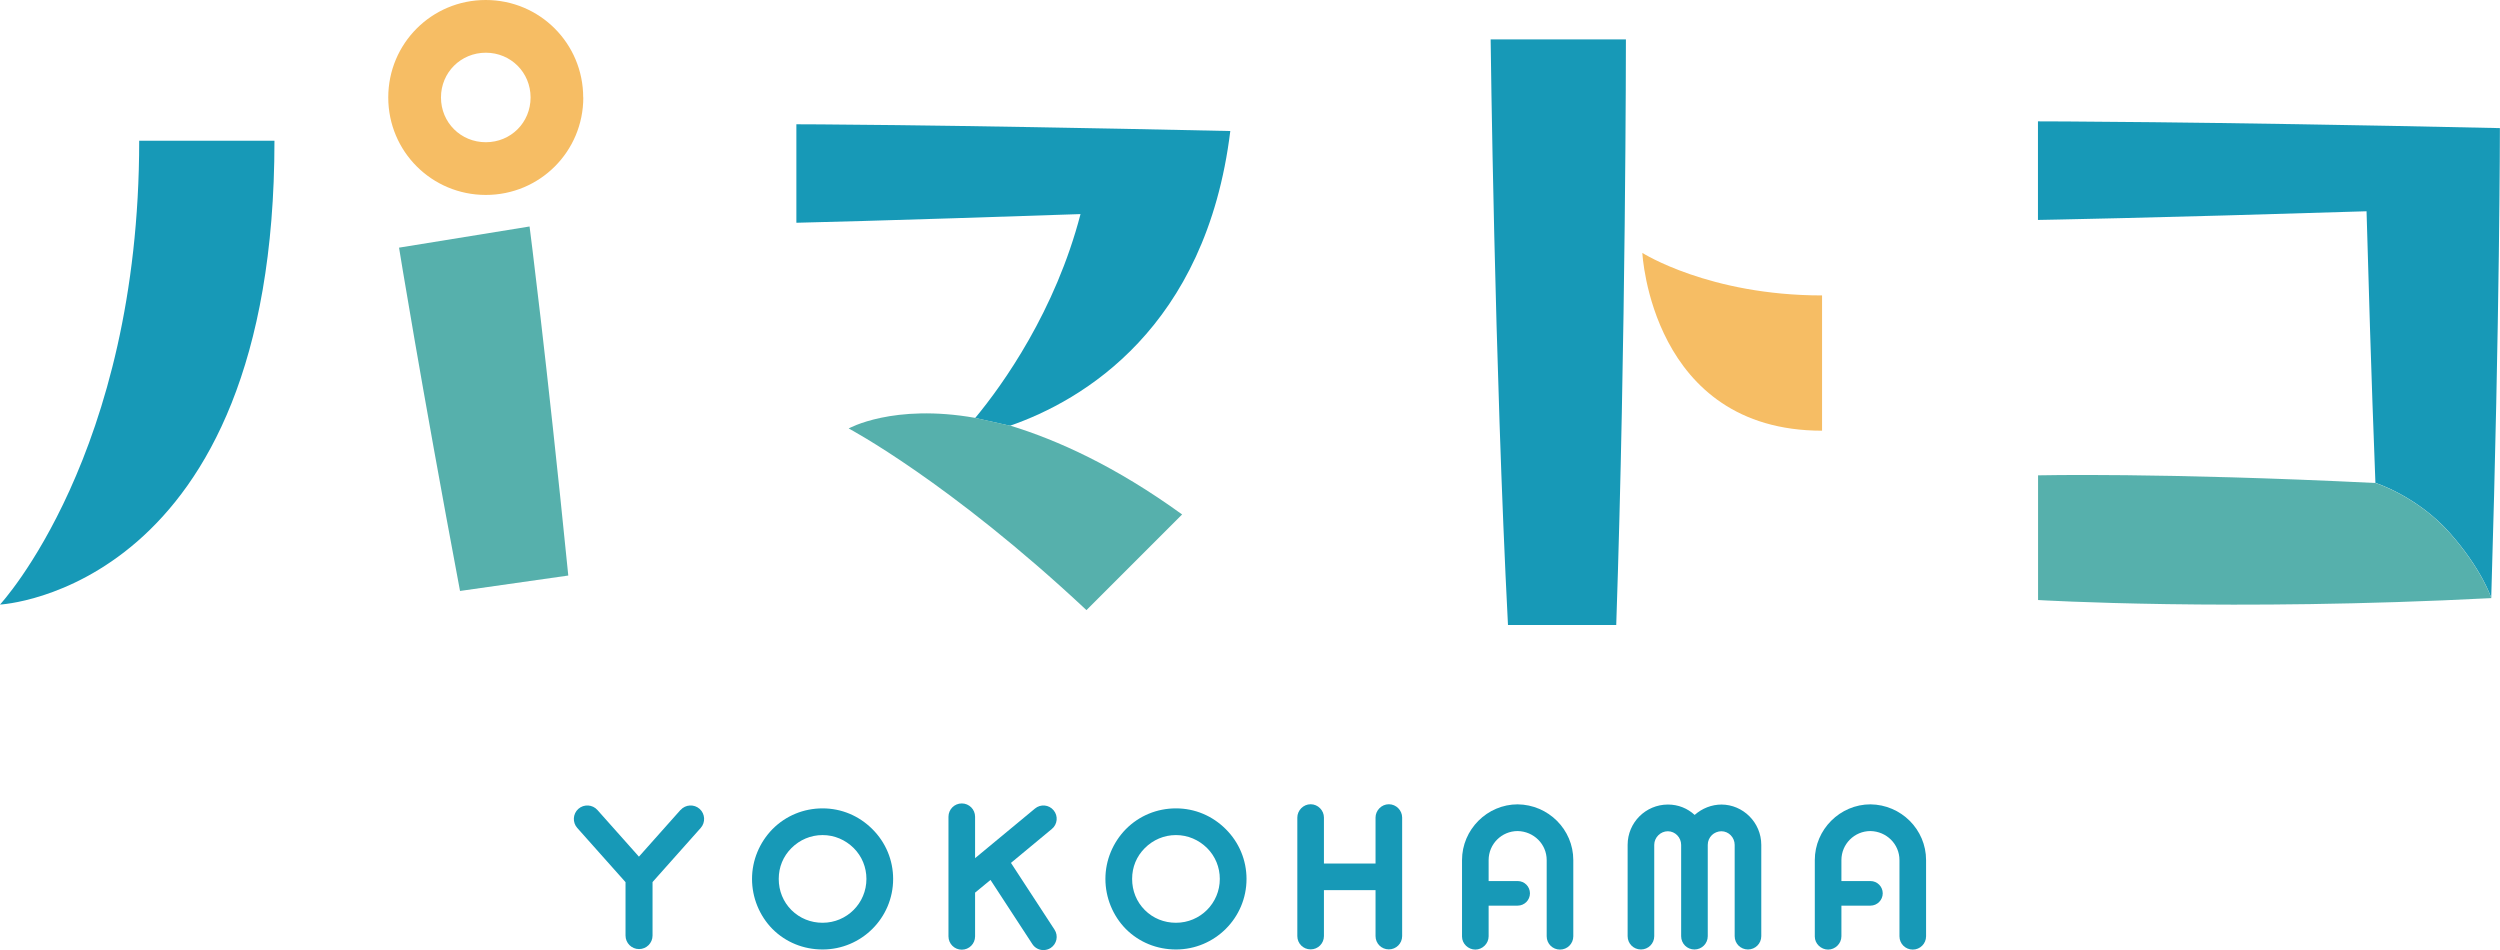 <?xml version="1.0" encoding="UTF-8"?><svg id="uuid-d493acdd-20d0-478e-b45f-daf103a5b5f3" xmlns="http://www.w3.org/2000/svg" viewBox="0 0 248.03 94.25"><path d="M81.61,80.2c-1.88,0-3.65.73-4.97,2.06-1.29,1.32-2.03,3.09-2.03,4.94s.73,3.65,2.03,4.97c1.32,1.32,3.09,2.03,4.97,2.03,3.85,0,7-3.12,7-7,0-1.85-.73-3.62-2.06-4.94-1.32-1.32-3.06-2.06-4.94-2.06M81.61,91.55c-1.18,0-2.26-.44-3.09-1.26-.82-.82-1.26-1.91-1.26-3.09s.44-2.24,1.26-3.06c.82-.82,1.91-1.29,3.09-1.29s2.26.47,3.09,1.29c.82.82,1.26,1.91,1.26,3.06,0,2.41-1.94,4.35-4.35,4.35" fill="#1799b7"/><path d="M116.67,80.2c-1.88,0-3.65.73-4.97,2.06-1.29,1.32-2.03,3.09-2.03,4.94s.73,3.65,2.03,4.97c1.32,1.32,3.09,2.03,4.97,2.03,3.85,0,7-3.12,7-7,0-1.85-.73-3.62-2.06-4.94-1.32-1.32-3.06-2.06-4.94-2.06M116.67,91.55c-1.18,0-2.27-.44-3.09-1.26-.82-.82-1.26-1.91-1.26-3.09s.44-2.24,1.26-3.06,1.91-1.29,3.09-1.29,2.26.47,3.09,1.29c.82.82,1.26,1.91,1.26,3.06,0,2.41-1.94,4.35-4.35,4.35" fill="#1799b7"/><path d="M137.79,79.79c-.73,0-1.32.62-1.32,1.32v4.56h-5.12v-4.56c0-.71-.59-1.32-1.32-1.32s-1.32.62-1.32,1.32v11.76c0,.74.59,1.32,1.32,1.32s1.32-.59,1.32-1.32v-4.56h5.12v4.56c0,.74.59,1.32,1.32,1.32s1.32-.59,1.32-1.32v-11.76c0-.71-.59-1.32-1.32-1.32" fill="#1799b7"/><path d="M170.81,79.82c-1,0-1.94.38-2.68,1.03-.71-.65-1.62-1.03-2.65-1.03-2.21,0-4,1.79-4,4v9.06c0,.74.59,1.32,1.32,1.32s1.32-.59,1.32-1.32v-9.06c0-.73.62-1.35,1.35-1.35s1.32.62,1.32,1.35v9.06c0,.74.59,1.32,1.32,1.32s1.32-.59,1.32-1.32v-9.06c0-.38.15-.71.41-.97.24-.23.59-.38.94-.38.73,0,1.32.62,1.32,1.35v9.06c0,.74.59,1.32,1.32,1.32s1.32-.59,1.32-1.32v-9.06c0-2.21-1.8-4-3.97-4" fill="#1799b7"/><path d="M150.58,79.8c-3.03,0-5.53,2.5-5.53,5.53v7.59c0,.71.62,1.29,1.32,1.29s1.32-.59,1.32-1.32v-3.04h2.88c.67,0,1.22-.55,1.22-1.22s-.54-1.22-1.22-1.22h-2.88v-2.08c0-1.59,1.29-2.88,2.88-2.88,1.59.03,2.88,1.29,2.88,2.88v7.56c0,.74.59,1.32,1.32,1.32s1.32-.59,1.32-1.32v-7.56c0-3.03-2.47-5.5-5.53-5.53" fill="#1799b7"/><path d="M185.58,79.8c-3.03,0-5.53,2.5-5.53,5.53v7.59c0,.71.62,1.29,1.32,1.29s1.32-.59,1.32-1.32v-3.04h2.88c.67,0,1.22-.55,1.22-1.22s-.54-1.22-1.22-1.22h-2.88v-2.08c0-1.59,1.29-2.88,2.88-2.88,1.59.03,2.88,1.29,2.88,2.88v7.56c0,.74.59,1.32,1.32,1.32s1.32-.59,1.32-1.32v-7.56c0-3.03-2.47-5.5-5.53-5.53" fill="#1799b7"/><path d="M67.51,80.36l-4.12,4.63-4.12-4.63c-.49-.55-1.34-.6-1.89-.11-.55.49-.6,1.34-.11,1.89l4.79,5.38v5.3c0,.74.6,1.34,1.34,1.34s1.34-.6,1.34-1.34v-5.31l4.78-5.37c.49-.55.44-1.4-.11-1.89-.55-.49-1.4-.44-1.89.11" fill="#1799b7"/><path d="M100.31,85.6l4.05-3.36c.56-.46.64-1.29.17-1.85-.46-.56-1.29-.64-1.85-.17l-5.94,4.92v-4.11c0-.73-.59-1.32-1.32-1.32s-1.32.59-1.32,1.32v11.87c0,.73.59,1.32,1.32,1.32s1.32-.59,1.32-1.32v-4.34l1.53-1.26,4.15,6.36c.25.39.67.6,1.1.6.25,0,.5-.07.72-.21.61-.4.78-1.21.38-1.82l-4.32-6.62Z" fill="#1799b7"/><path d="M0,59.98s13.81-14.86,13.81-46.02h13.42C27.23,58.63,0,59.98,0,59.98" fill="#1799b7"/><path d="M52.54,22.48s1.63,12.57,3.84,34.62l-10.74,1.53c-3.93-20.9-6.05-34.06-6.05-34.06l12.95-2.1Z" fill="#56b0ac"/><path d="M57.87,9.67c0,5.36-4.31,9.67-9.67,9.67s-9.68-4.31-9.68-9.67S42.83,0,48.19,0s9.67,4.31,9.67,9.67M52.64,9.67c0-2.48-1.96-4.44-4.44-4.44s-4.45,1.96-4.45,4.44,1.96,4.44,4.45,4.44,4.44-1.96,4.44-4.44" fill="#f6bd64"/><path d="M160.35,62.01h-10.74c-1.34-25.89-1.72-58.1-1.72-58.1h13.42s0,29.63-.96,58.1" fill="#1799b7"/><path d="M180.77,42.73c-16.97,0-17.83-17.64-17.83-17.64,0,0,6.62,4.22,17.83,4.22v13.42Z" fill="#f6bd64"/><path d="M79.01,12.32v9.78s8.53-.19,28.19-.86c-2.49,9.59-7.67,16.88-10.45,20.23l3.45.77c7.19-2.49,19.46-9.68,21.86-29.24-30.68-.67-43.05-.67-43.05-.67" fill="#1799b7"/><path d="M100.21,42.23l-3.45-.77c-8.15-1.44-12.56,1.05-12.56,1.05,0,0,9.97,5.27,23.59,18.02l9.49-9.49c-6.62-4.79-12.37-7.38-17.07-8.82" fill="#56b0ac"/><path d="M235.68,47.91s4.13,1.31,7.35,4.94c3.23,3.64,4.13,6.46,4.13,6.47.86-28.38.86-46.61.86-46.61-30.59-.67-45.83-.67-45.83-.67v9.78s11.22-.19,32.6-.86c.18,6.35.45,15.95.88,26.95" fill="#1799b7"/><path d="M243.03,52.86c-3.23-3.64-7.35-4.94-7.35-4.94-21.38-1.05-33.48-.76-33.48-.76v12.37s19.08,1.15,44.97-.19c0,0-.91-2.83-4.13-6.47" fill="#56b0ac"/></svg>